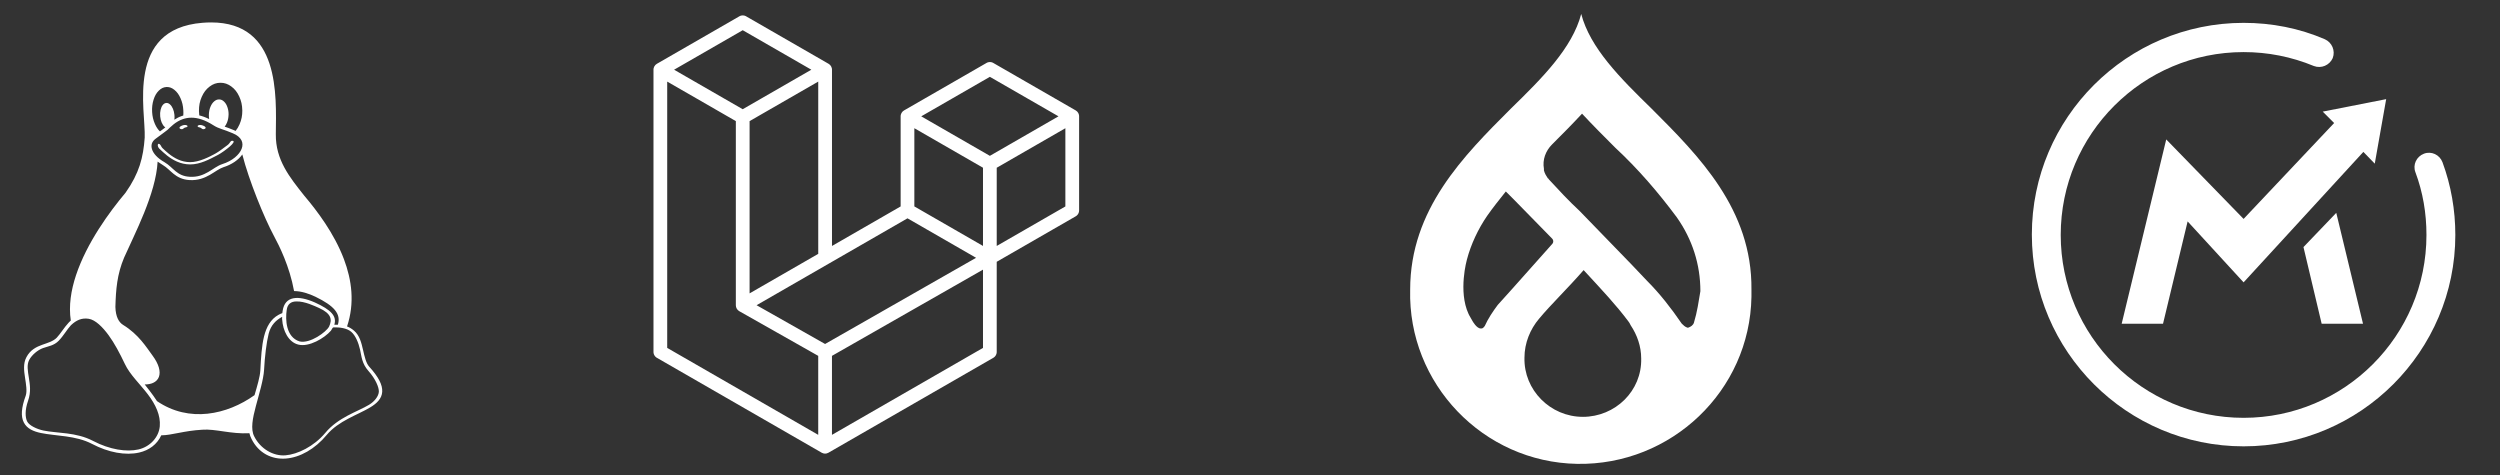 <?xml version="1.0" encoding="UTF-8" standalone="no"?>
<svg
   fill="none"
   height="100"
   viewBox="0 0 526 100"
   width="526"
   version="1.1"
   id="svg1062"
   sodipodi:docname="brand.svg"
   xml:space="preserve"
   inkscape:version="1.2.2 (b0a8486541, 2022-12-01)"
   xmlns:inkscape="http://www.inkscape.org/namespaces/inkscape"
   xmlns:sodipodi="http://sodipodi.sourceforge.net/DTD/sodipodi-0.dtd"
   xmlns="http://www.w3.org/2000/svg"
   xmlns:svg="http://www.w3.org/2000/svg"><rect x="0" y="0" width="526" height="100" fill="#333333" stroke="none"/><defs
     id="defs1066"><inkscape:path-effect
       effect="spiro"
       id="path-effect29672-0"
       is_visible="true" /><inkscape:path-effect
       effect="spiro"
       id="path-effect29678-1"
       is_visible="true" /><inkscape:path-effect
       effect="spiro"
       id="path-effect29678-4-6"
       is_visible="true" /><inkscape:path-effect
       effect="spiro"
       id="path-effect28714-5"
       is_visible="true" /><inkscape:path-effect
       effect="spiro"
       id="path-effect29721-2"
       is_visible="true" /><inkscape:path-effect
       effect="spiro"
       id="path-effect28463-8-0"
       is_visible="true" /><inkscape:path-effect
       effect="spiro"
       id="path-effect28463-0-7"
       is_visible="true" /><linearGradient
       id="linearGradient28799-5-5"><stop
         style="stop-color:#fefefc;stop-opacity:1;"
         offset="0"
         id="stop28801-1-9" /><stop
         id="stop28807-2-6"
         offset="0.757"
         style="stop-color:#fefefc;stop-opacity:1" /><stop
         style="stop-color:#d4d4d4;stop-opacity:1"
         offset="1"
         id="stop28803-6-3" /></linearGradient><inkscape:path-effect
       effect="spiro"
       id="path-effect28797-8-1"
       is_visible="true" /><inkscape:path-effect
       effect="spiro"
       id="path-effect28797-81"
       is_visible="true" /><inkscape:path-effect
       effect="spiro"
       id="path-effect28273-4-2"
       is_visible="true" /><linearGradient
       id="linearGradient28853-5"><stop
         style="stop-color:#020204;stop-opacity:1"
         offset="0"
         id="stop28855-3" /><stop
         id="stop28865-0"
         offset="0.734"
         style="stop-color:#020204;stop-opacity:1" /><stop
         style="stop-color:#5c5c5c;stop-opacity:1;"
         offset="1"
         id="stop28857-9" /></linearGradient><inkscape:path-effect
       effect="spiro"
       id="path-effect28851-0"
       is_visible="true" /><inkscape:path-effect
       effect="spiro"
       id="path-effect28881-6"
       is_visible="true" /><linearGradient
       id="linearGradient28935-8"><stop
         style="stop-color:#949494;stop-opacity:0.392;"
         offset="0"
         id="stop28937-7" /><stop
         id="stop28943-3"
         offset="0.5"
         style="stop-color:#949494;stop-opacity:1;" /><stop
         style="stop-color:#949494;stop-opacity:0.392;"
         offset="1"
         id="stop28939-8" /></linearGradient><linearGradient
       id="linearGradient28976-3"><stop
         style="stop-color:#747474;stop-opacity:1"
         offset="0"
         id="stop28978-7" /><stop
         id="stop29259-5"
         offset="0.125"
         style="stop-color:#8c8c8c;stop-opacity:1;" /><stop
         id="stop29257-0"
         offset="0.25"
         style="stop-color:#a4a4a4;stop-opacity:1;" /><stop
         id="stop28984-4"
         offset="0.5"
         style="stop-color:#d4d4d4;stop-opacity:1" /><stop
         style="stop-color:#d4d4d4;stop-opacity:1"
         offset="0.619"
         id="stop28986-0" /><stop
         style="stop-color:#7c7c7c;stop-opacity:1"
         offset="1"
         id="stop28980-2" /></linearGradient><inkscape:path-effect
       effect="spiro"
       id="path-effect28974-8"
       is_visible="true" /><clipPath
       clipPathUnits="userSpaceOnUse"
       id="clipPath29028-5"><path
         style="fill:url(#radialGradient29032);fill-opacity:1;stroke:none"
         d="m 85.75,122.362 c -2.78,1.91 -5.111,4.575 -6.25,7.75 -1.436,4.002 -0.886,8.481 0.5,12.5 1.419,4.117 3.794,8.041 7.379,10.512 1.793,1.236 3.868,2.083 6.03,2.339 2.162,0.256 4.409,-0.095 6.34,-1.101 2.353,-1.226 4.148,-3.373 5.262,-5.781 1.114,-2.408 1.589,-5.07 1.738,-7.719 0.19,-3.375 -0.14,-6.806 -1.25,-10 -1.205,-3.469 -3.39,-6.671 -6.473,-8.667 -1.541,-0.998 -3.292,-1.684 -5.111,-1.935 -1.819,-0.252 -3.705,-0.063 -5.416,0.602 -0.975,0.379 -1.887,0.907 -2.75,1.5"
         id="path29030-7"
         inkscape:original-d="m 85.75,122.36218 c -2.54738,2.12715 -5.20812,4.59907 -6.25,7.75 -1.30914,3.95917 -1.63336,8.91703 0.5,12.5 3.91901,6.58194 12.38353,13.85135 19.75,11.75 4.87452,-1.3905 6.10748,-8.51023 7,-13.5 0.59149,-3.30679 0.59578,-7.19325 -1.25,-10 -3.61233,-5.49303 -10.4265,-9.89357 -17,-10 -1.04403,-0.0169 -1.94852,0.83074 -2.75,1.5 z"
         inkscape:connector-curvature="0"
         sodipodi:nodetypes="aaaaaaaa" /></clipPath><linearGradient
       id="linearGradient29336-6"><stop
         style="stop-color:#646464;stop-opacity:0"
         offset="0"
         id="stop29338-1" /><stop
         id="stop29344-7"
         offset="0.306"
         style="stop-color:#646464;stop-opacity:0.583" /><stop
         style="stop-color:#646464;stop-opacity:1"
         offset="0.47"
         id="stop29354-5" /><stop
         id="stop29356-3"
         offset="0.728"
         style="stop-color:#646464;stop-opacity:0.257" /><stop
         style="stop-color:#646464;stop-opacity:0;"
         offset="1"
         id="stop29340-6" /></linearGradient><inkscape:path-effect
       effect="spiro"
       id="path-effect29455-3"
       is_visible="true" /><linearGradient
       id="linearGradient29477-3"><stop
         style="stop-color:#757574;stop-opacity:0"
         offset="0"
         id="stop29479-5" /><stop
         id="stop29487-5"
         offset="0.263"
         style="stop-color:#757574;stop-opacity:1;" /><stop
         id="stop29485-0"
         offset="0.5"
         style="stop-color:#757574;stop-opacity:1;" /><stop
         style="stop-color:#757574;stop-opacity:0"
         offset="1"
         id="stop29481-3" /></linearGradient><linearGradient
       id="linearGradient28469-0"><stop
         id="stop28479-4"
         offset="0"
         style="stop-color:#d2940a;stop-opacity:1" /><stop
         id="stop28477-2"
         offset="0.751"
         style="stop-color:#d89c08;stop-opacity:1" /><stop
         style="stop-color:#b67e07;stop-opacity:1;"
         offset="0.866"
         id="stop28485-7" /><stop
         style="stop-color:#946106;stop-opacity:1"
         offset="1"
         id="stop28473-1" /></linearGradient><inkscape:path-effect
       effect="spiro"
       id="path-effect28463-4"
       is_visible="true" /><inkscape:path-effect
       effect="spiro"
       id="path-effect28489-4"
       is_visible="true" /><inkscape:path-effect
       effect="spiro"
       id="path-effect28273-54-7"
       is_visible="true" /><linearGradient
       id="linearGradient28275-8"><stop
         style="stop-color:#ad780a;stop-opacity:1"
         offset="0"
         id="stop28277-1" /><stop
         id="stop28291-9"
         offset="0.12"
         style="stop-color:#d89e08;stop-opacity:1" /><stop
         id="stop28289-6"
         offset="0.255"
         style="stop-color:#edb80b;stop-opacity:1" /><stop
         id="stop28287-6"
         offset="0.392"
         style="stop-color:#ebc80d;stop-opacity:1" /><stop
         id="stop28285-7"
         offset="0.527"
         style="stop-color:#f5d838;stop-opacity:1" /><stop
         id="stop28283-7"
         offset="0.769"
         style="stop-color:#f6d811;stop-opacity:1" /><stop
         style="stop-color:#f5cd31;stop-opacity:1"
         offset="1"
         id="stop28279-5" /></linearGradient><inkscape:path-effect
       effect="spiro"
       id="path-effect28273-44"
       is_visible="true" /><inkscape:path-effect
       effect="spiro"
       id="path-effect28384-7"
       is_visible="true" /><linearGradient
       id="linearGradient29529-6"><stop
         style="stop-color:#3a2903;stop-opacity:1;"
         offset="0"
         id="stop29531-0" /><stop
         id="stop29539-7"
         offset="0.555"
         style="stop-color:#735208;stop-opacity:1" /><stop
         style="stop-color:#ac8c04;stop-opacity:1"
         offset="1"
         id="stop29533-8" /></linearGradient><inkscape:path-effect
       effect="spiro"
       id="path-effect29553-7"
       is_visible="true" /><clipPath
       clipPathUnits="userSpaceOnUse"
       id="clipPath29644-8"><path
         style="fill:url(#radialGradient29648);fill-opacity:1;stroke:none"
         d="m 54.232,122.362 c -1.781,0.097 -3.485,0.919 -4.788,2.137 -1.303,1.218 -2.221,2.812 -2.786,4.504 -1.13,3.384 -0.875,7.052 -0.619,10.61 0.233,3.222 0.47,6.505 1.677,9.502 0.603,1.498 1.45,2.91 2.58,4.064 1.13,1.154 2.552,2.042 4.118,2.434 1.469,0.368 3.038,0.292 4.483,-0.162 1.445,-0.454 2.764,-1.279 3.846,-2.338 1.579,-1.545 2.643,-3.566 3.253,-5.689 0.61,-2.123 0.784,-4.352 0.752,-6.561 -0.04,-2.764 -0.401,-5.539 -1.266,-8.164 -0.865,-2.626 -2.246,-5.103 -4.173,-7.086 -0.933,-0.96 -1.998,-1.805 -3.199,-2.397 -1.201,-0.592 -2.543,-0.925 -3.88,-0.853"
         id="path29646-8"
         inkscape:original-d="m 54.232441,122.36218 c -3.79199,4.78949 -8.5176,11.69104 -8.19273,17.25 0.32487,5.55896 3.86025,13.93486 8.37542,16 4.51517,2.06514 5.75436,0.0125 8.32902,-2.5 2.57466,-2.51247 3.85871,-7.34762 4.00585,-12.25 0.14713,-4.90238 -3.03534,-11.91949 -5.43855,-15.25 -2.40321,-3.33051 -3.28702,-8.03949 -7.07901,-3.25 z"
         inkscape:connector-curvature="0"
         sodipodi:nodetypes="zzzzzzz" /></clipPath><inkscape:path-effect
       effect="spiro"
       id="path-effect29707-7-6"
       is_visible="true" /><clipPath
       id="clipPath14656-7"
       clipPathUnits="userSpaceOnUse"><path
         style="fill:none;stroke:#c17d11;stroke-width:1px;stroke-linecap:butt;stroke-linejoin:miter;stroke-opacity:1"
         inkscape:original-d="m 304.84727,225.44951 c 5.05628,5.63479 9.72833,12.47181 10.94319,20.00305 1.91724,11.88535 -4.97006,23.58228 -6.44591,35.53273 -0.57645,4.66766 -2.84839,9.7988 -0.93525,14.08107 1.10334,2.46967 3.76154,4.35176 6.36677,4.92292 5.08221,1.1142 11.95719,2.41291 15.20182,-3.54776 6.07775,-11.16533 10.5961,-26.78641 9.45943,-38.64224 -0.906,-9.44981 -3.86858,-18.61978 -7.74003,-27.40773 -2.817,-6.39442 -6.14704,-12.5833 -9.61753,-18.52016 -3.44146,-5.88721 -8.20051,-10.94245 -13.10336,-15.63502 -6.34842,-6.07614 -12.40311,-17.98386 -20.89399,-15.99204 -5.48499,1.28669 -7.45029,9.57719 -7.69578,15.30218 -0.17245,4.02188 2.46425,7.71677 4.46569,11.18873 2.26238,3.92465 5.10447,7.56255 8.38442,10.65407 3.43735,3.23988 8.4511,4.53927 11.61053,8.0602 z"
         id="path14658-9"
         d="m 304.847,225.45 c 6.016,4.923 9.777,12.317 10.943,20.003 1.825,12.031 -2.346,24.075 -6.446,35.533 -0.817,2.285 -1.64,4.59 -1.965,6.995 -0.325,2.405 -0.119,4.948 1.029,7.086 1.303,2.425 3.732,4.125 6.367,4.923 2.589,0.784 5.394,0.761 8.015,0.092 2.621,-0.669 5.061,-1.968 7.187,-3.64 5.48,-4.31 8.758,-10.986 10.01,-17.844 1.252,-6.858 0.639,-13.929 -0.551,-20.798 -1.623,-9.369 -4.309,-18.54 -7.74,-27.408 -2.518,-6.507 -5.468,-12.911 -9.618,-18.52 -4.046,-5.469 -9.162,-10.09 -13.103,-15.635 -2.732,-3.844 -4.9,-8.131 -8.192,-11.508 -1.646,-1.689 -3.577,-3.135 -5.77,-4.001 -2.193,-0.866 -4.664,-1.124 -6.933,-0.482 -1.505,0.426 -2.892,1.237 -4.038,2.301 -1.146,1.064 -2.053,2.376 -2.693,3.803 -1.28,2.853 -1.477,6.112 -0.965,9.198 0.661,3.983 2.444,7.693 4.466,11.189 2.274,3.932 4.918,7.719 8.384,10.654 3.599,3.047 7.962,5.074 11.611,8.06"
         inkscape:connector-curvature="0"
         sodipodi:nodetypes="aaaaassssaaaaaa" /></clipPath><inkscape:path-effect
       effect="spiro"
       id="path-effect4500-7"
       is_visible="true" /><inkscape:path-effect
       effect="spiro"
       id="path-effect4582-3"
       is_visible="true" /><inkscape:path-effect
       is_visible="true"
       id="path-effect14300-7"
       effect="spiro" /><clipPath
       id="clipPath14489-3"
       clipPathUnits="userSpaceOnUse"><path
         inkscape:original-d="m 516.00562,331.8756 c 0.90859,1.59687 -1.57016,3.38773 -2.81579,4.73826 -2.74207,2.97299 -6.45099,4.90178 -9.89648,7.01985 -5.91373,3.63539 -12.61918,5.90302 -18.41964,9.71654 -3.88318,2.553 -7.32809,5.72221 -10.86016,8.74238 -3.0221,2.58411 -5.48201,5.87643 -8.83247,8.01771 -3.3519,2.1422 -7.0437,4.15414 -10.99061,4.6502 -4.78298,0.60114 -9.87221,-0.25577 -14.29898,-2.16416 -3.0947,-1.33413 -6.16113,-3.38144 -7.96301,-6.22931 -1.81288,-2.86525 -2.06093,-6.5375 -2.23266,-9.92375 -0.30734,-6.06031 1.36252,-12.0605 2.17848,-18.07349 0.67882,-5.00236 1.85312,-9.94325 2.26013,-14.97502 0.73946,-9.14185 -0.7797,-18.40771 0.3199,-27.51327 0.35468,-2.93704 -0.181,-6.65876 2.01238,-8.64398 2.0384,-1.84494 5.43058,-1.1212 8.17929,-1.06253 3.34492,0.0714 6.63224,0.95108 9.88917,1.71656 2.05612,0.48325 3.99816,1.41138 6.0722,1.81081 3.44031,0.66255 6.96573,1.06623 10.46739,0.95192 3.78516,-0.12356 7.43659,-1.79636 11.22363,-1.76474 1.55185,0.013 3.12359,0.28186 4.58649,0.79985 1.48266,0.52499 2.98786,1.20618 4.12281,2.29512 0.86547,0.83038 1.42933,1.95676 1.87872,3.06879 0.67163,1.66196 0.8942,3.4778 1.16703,5.24945 0.24238,1.57389 -0.1531,3.27141 0.41433,4.75933 1.83023,4.79924 5.57666,8.72712 9.22489,12.34277 1.74278,1.93455 4.03041,3.53404 6.16708,4.82839 2.26886,1.37444 4.3675,2.44991 5.46279,4.81597 0.65901,1.48517 -0.54371,3.76097 0.68307,4.82635 z"
         sodipodi:nodetypes="aaaaaaaaaaaaaaaaaaaaaaaacscaa"
         inkscape:connector-curvature="0"
         id="path14491-6"
         d="m 516.006,331.876 c -0.671,1.719 -1.627,3.327 -2.816,4.738 -2.624,3.115 -6.268,5.17 -9.896,7.02 -6.189,3.154 -12.602,5.922 -18.42,9.717 -3.898,2.542 -7.496,5.527 -10.86,8.742 -2.877,2.75 -5.606,5.687 -8.832,8.018 -3.256,2.351 -7.019,4.054 -10.991,4.65 -4.83,0.725 -9.821,-0.213 -14.299,-2.164 -3.138,-1.367 -6.156,-3.323 -7.963,-6.229 -1.814,-2.918 -2.228,-6.488 -2.233,-9.924 -0.008,-6.077 1.118,-12.09 2.178,-18.073 0.881,-4.972 1.719,-9.955 2.26,-14.975 0.983,-9.131 0.976,-18.353 0.32,-27.513 -0.11,-1.534 -0.238,-3.083 -0.008,-4.604 0.229,-1.521 0.855,-3.037 2.021,-4.04 1.077,-0.927 2.521,-1.336 3.939,-1.415 1.419,-0.079 2.834,0.147 4.24,0.352 3.313,0.484 6.652,0.865 9.889,1.717 2.043,0.537 4.033,1.259 6.072,1.811 3.403,0.92 6.966,1.361 10.467,0.952 3.769,-0.441 7.43,-1.857 11.224,-1.765 1.557,0.038 3.102,0.332 4.586,0.8 1.515,0.478 3.009,1.162 4.123,2.295 0.846,0.861 1.436,1.945 1.879,3.069 0.66,1.674 1.015,3.457 1.167,5.249 0.135,1.588 0.113,3.194 0.414,4.759 0.495,2.575 1.847,4.923 3.528,6.935 1.681,2.012 3.69,3.72 5.696,5.408 1.999,1.681 4.011,3.355 6.167,4.828 1.012,0.692 2.056,1.339 3.017,2.101 0.961,0.761 1.845,1.647 2.445,2.715 0.815,1.449 1.064,3.208 0.683,4.826 l 2e-5,0"
         style="fill:url(#linearGradient14493);fill-opacity:1;stroke:none" /></clipPath><inkscape:path-effect
       is_visible="true"
       id="path-effect14300-2-7"
       effect="spiro" /><clipPath
       id="clipPath14481-1"
       clipPathUnits="userSpaceOnUse"><path
         inkscape:original-d="m 516.00562,331.8756 c 0.90859,1.59687 -1.57016,3.38773 -2.81579,4.73826 -2.74207,2.97299 -6.45099,4.90178 -9.89648,7.01985 -5.91373,3.63539 -12.61918,5.90302 -18.41964,9.71654 -3.88318,2.553 -7.32809,5.72221 -10.86016,8.74238 -3.0221,2.58411 -5.48201,5.87643 -8.83247,8.01771 -3.3519,2.1422 -7.0437,4.15414 -10.99061,4.6502 -4.78298,0.60114 -9.87221,-0.25577 -14.29898,-2.16416 -3.0947,-1.33413 -6.16113,-3.38144 -7.96301,-6.22931 -1.81288,-2.86525 -2.06093,-6.5375 -2.23266,-9.92375 -0.30734,-6.06031 1.36252,-12.0605 2.17848,-18.07349 0.67882,-5.00236 1.85312,-9.94325 2.26013,-14.97502 0.73946,-9.14185 -0.7797,-18.40771 0.3199,-27.51327 0.35468,-2.93704 -0.181,-6.65876 2.01238,-8.64398 2.0384,-1.84494 5.43058,-1.1212 8.17929,-1.06253 3.34492,0.0714 6.63224,0.95108 9.88917,1.71656 2.05612,0.48325 3.99816,1.41138 6.0722,1.81081 3.44031,0.66255 6.96573,1.06623 10.46739,0.95192 3.78516,-0.12356 7.43659,-1.79636 11.22363,-1.76474 1.55185,0.013 3.12359,0.28186 4.58649,0.79985 1.48266,0.52499 2.98786,1.20618 4.12281,2.29512 0.86547,0.83038 1.42933,1.95676 1.87872,3.06879 0.67163,1.66196 0.8942,3.4778 1.16703,5.24945 0.24238,1.57389 -0.1531,3.27141 0.41433,4.75933 1.83023,4.79924 5.57666,8.72712 9.22489,12.34277 1.74278,1.93455 4.03041,3.53404 6.16708,4.82839 2.26886,1.37444 4.3675,2.44991 5.46279,4.81597 0.65901,1.48517 -0.54371,3.76097 0.68307,4.82635 z"
         sodipodi:nodetypes="aaaaaaaaaaaaaaaaaaaaaaaacscaa"
         inkscape:connector-curvature="0"
         id="path14483-3"
         d="m 516.006,331.876 c -0.671,1.719 -1.627,3.327 -2.816,4.738 -2.624,3.115 -6.268,5.17 -9.896,7.02 -6.189,3.154 -12.602,5.922 -18.42,9.717 -3.898,2.542 -7.496,5.527 -10.86,8.742 -2.877,2.75 -5.606,5.687 -8.832,8.018 -3.256,2.351 -7.019,4.054 -10.991,4.65 -4.83,0.725 -9.821,-0.213 -14.299,-2.164 -3.138,-1.367 -6.156,-3.323 -7.963,-6.229 -1.814,-2.918 -2.228,-6.488 -2.233,-9.924 -0.008,-6.077 1.118,-12.09 2.178,-18.073 0.881,-4.972 1.719,-9.955 2.26,-14.975 0.983,-9.131 0.976,-18.353 0.32,-27.513 -0.11,-1.534 -0.238,-3.083 -0.008,-4.604 0.229,-1.521 0.855,-3.037 2.021,-4.04 1.077,-0.927 2.521,-1.336 3.939,-1.415 1.419,-0.079 2.834,0.147 4.24,0.352 3.313,0.484 6.652,0.865 9.889,1.717 2.043,0.537 4.033,1.259 6.072,1.811 3.403,0.92 6.966,1.361 10.467,0.952 3.769,-0.441 7.43,-1.857 11.224,-1.765 1.557,0.038 3.102,0.332 4.586,0.8 1.515,0.478 3.009,1.162 4.123,2.295 0.846,0.861 1.436,1.945 1.879,3.069 0.66,1.674 1.015,3.457 1.167,5.249 0.135,1.588 0.113,3.194 0.414,4.759 0.495,2.575 1.847,4.923 3.528,6.935 1.681,2.012 3.69,3.72 5.696,5.408 1.999,1.681 4.011,3.355 6.167,4.828 1.012,0.692 2.056,1.339 3.017,2.101 0.961,0.761 1.845,1.647 2.445,2.715 0.815,1.449 1.064,3.208 0.683,4.826 l 2e-5,0"
         style="fill:url(#linearGradient14485);fill-opacity:1;stroke:none" /></clipPath><inkscape:path-effect
       is_visible="true"
       id="path-effect14300-2-2-0"
       effect="spiro" /><clipPath
       id="clipPath14473-5"
       clipPathUnits="userSpaceOnUse"><path
         inkscape:original-d="m 511.82669,331.89986 c 0.79493,1.29584 -1.37375,2.7491 -2.46357,3.84504 -2.39907,2.41255 -5.64405,3.97773 -8.65855,5.69652 -5.17399,2.95008 -11.04067,4.79023 -16.11556,7.88485 -3.39744,2.07173 -6.41144,4.64351 -9.50169,7.09434 -2.64407,2.09697 -4.79627,4.76865 -7.72763,6.50627 -2.93262,1.73837 -6.16262,3.37103 -9.61582,3.77358 -4.18468,0.48781 -8.63731,-0.20756 -12.51035,-1.75619 -2.70759,-1.08263 -5.39044,-2.744 -6.96693,-5.05501 -1.58611,-2.32511 -1.80313,-5.3051 -1.95338,-8.053 -0.2689,-4.91787 1.19208,-9.78694 1.90598,-14.66641 0.59391,-4.05935 1.62131,-8.06882 1.97741,-12.15204 0.64696,-7.4185 -0.68217,-14.93763 0.27989,-22.32668 0.31031,-2.38337 -0.15836,-5.4035 1.76065,-7.01448 1.78342,-1.49715 4.75128,-0.90984 7.15616,-0.86223 2.92651,0.0579 5.80263,0.77179 8.65215,1.39297 1.79893,0.39215 3.49804,1.14531 5.31265,1.46945 3.00996,0.53765 6.0944,0.86523 9.15804,0.77247 3.31168,-0.10027 6.50636,-1.45773 9.81969,-1.43207 1.35773,0.0105 2.73287,0.22873 4.01277,0.64907 1.2972,0.42602 2.61412,0.9788 3.6071,1.86246 0.75721,0.67384 1.25054,1.58789 1.64371,2.49029 0.58762,1.34866 0.78235,2.82219 1.02105,4.25986 0.21206,1.27719 -0.13395,2.65471 0.36251,3.86214 1.60129,3.89452 4.87908,7.08195 8.07096,10.016 1.52478,1.56986 3.52626,2.86783 5.39565,3.91818 1.98506,1.11534 3.82118,1.98807 4.77946,3.9081 0.57658,1.2052 -0.47569,3.05198 0.59763,3.91652 z"
         sodipodi:nodetypes="aaaaaaaaaaaaaaaaaaaaaaaacscaa"
         inkscape:connector-curvature="0"
         id="path14475-9"
         d="m 511.827,331.9 c -0.606,1.404 -1.442,2.708 -2.464,3.845 -2.325,2.588 -5.507,4.222 -8.659,5.697 -5.42,2.535 -11.001,4.779 -16.116,7.885 -3.383,2.054 -6.537,4.472 -9.502,7.094 -2.525,2.233 -4.93,4.627 -7.728,6.506 -2.883,1.936 -6.175,3.299 -9.616,3.774 -4.218,0.582 -8.553,-0.183 -12.51,-1.756 -2.709,-1.077 -5.366,-2.619 -6.967,-5.055 -1.538,-2.341 -1.933,-5.252 -1.953,-8.053 -0.035,-4.939 0.965,-9.818 1.906,-14.666 0.782,-4.03 1.527,-8.072 1.977,-12.152 0.818,-7.406 0.661,-14.885 0.28,-22.327 -0.064,-1.249 -0.134,-2.51 0.079,-3.743 0.213,-1.233 0.736,-2.452 1.682,-3.271 0.939,-0.814 2.21,-1.159 3.451,-1.212 1.242,-0.052 2.476,0.164 3.705,0.349 2.89,0.436 5.811,0.709 8.652,1.393 1.787,0.43 3.531,1.02 5.313,1.469 2.986,0.753 6.096,1.107 9.158,0.772 3.294,-0.36 6.507,-1.51 9.82,-1.432 1.358,0.032 2.708,0.271 4.013,0.649 1.313,0.38 2.617,0.92 3.607,1.862 0.725,0.691 1.25,1.569 1.644,2.49 0.576,1.348 0.886,2.8 1.021,4.26 0.119,1.289 0.105,2.594 0.363,3.862 0.437,2.149 1.64,4.081 3.115,5.704 1.475,1.622 3.224,2.968 4.956,4.312 1.756,1.364 3.51,2.74 5.396,3.918 0.882,0.551 1.793,1.059 2.635,1.671 0.841,0.612 1.619,1.339 2.145,2.237 0.684,1.167 0.902,2.599 0.598,3.917 l 2e-5,0"
         style="fill:url(#linearGradient14477);fill-opacity:1;stroke:none" /></clipPath><linearGradient
       id="linearGradient14518-6"><stop
         style="stop-color:#110800;stop-opacity:1;"
         offset="0"
         id="stop14540-0" /><stop
         id="stop14542-5"
         offset="0.591"
         style="stop-color:#a65a00;stop-opacity:0.8;" /><stop
         id="stop14522-4"
         offset="1"
         style="stop-color:#ff921e;stop-opacity:0;" /></linearGradient><inkscape:path-effect
       effect="spiro"
       id="path-effect29716-0-0"
       is_visible="true" /><inkscape:path-effect
       effect="spiro"
       id="path-effect29716-0-8-3"
       is_visible="true" /><inkscape:path-effect
       effect="spiro"
       id="path-effect29716-6-1"
       is_visible="true" /><clipPath
       id="clipPath14822-9"
       clipPathUnits="userSpaceOnUse"><path
         style="fill:none;stroke:#ce5c00;stroke-width:1px;stroke-linecap:butt;stroke-linejoin:miter;stroke-opacity:1"
         inkscape:original-d="m 386.1875,285.32775 c -2.36571,-3.81321 -7.59294,-4.9003 -11.805,-6.41698 -2.08672,-0.75138 -4.32322,-1.04333 -6.52782,-1.27734 -2.27612,-0.2416 -4.71593,-0.91505 -6.8653,-0.1253 -3.64566,1.33955 -7.24986,3.80684 -8.75671,7.70871 -1.13743,2.94527 -1.80122,7.05909 -1.65394,10.40316 0.13075,2.96891 0.9633,5.07273 2.60877,7.33912 1.08803,1.49859 3.40096,2.67896 5.43398,3.22092 3.49923,0.93284 7.37483,0.82779 10.86038,-0.1553 5.98587,-2.2615 11.09272,-5.76885 14.33034,-10.77903 1.07459,-1.67639 2.15539,-3.45031 2.5532,-5.4034 0.30053,-1.4755 0.61519,-3.23621 -0.1779,-4.51456 z"
         id="path14824-1"
         d="m 386.188,285.328 c -0.405,-1.104 -1.118,-2.082 -1.991,-2.87 -0.872,-0.788 -1.9,-1.392 -2.983,-1.852 -2.165,-0.919 -4.521,-1.261 -6.832,-1.696 -2.179,-0.409 -4.342,-0.906 -6.528,-1.277 -2.271,-0.386 -4.618,-0.632 -6.865,-0.125 -1.966,0.443 -3.784,1.459 -5.272,2.819 -1.487,1.36 -2.649,3.056 -3.485,4.89 -1.472,3.23 -1.935,6.865 -1.654,10.403 0.209,2.633 0.875,5.346 2.609,7.339 1.401,1.611 3.387,2.615 5.434,3.221 3.525,1.043 7.367,0.988 10.86,-0.155 5.767,-1.931 10.876,-5.774 14.33,-10.779 1.139,-1.65 2.112,-3.448 2.553,-5.403 0.336,-1.49 0.348,-3.081 -0.178,-4.515"
         inkscape:connector-curvature="0"
         sodipodi:nodetypes="aaaasssaccaa" /></clipPath><clipPath
       id="clipPath14822-2-4"
       clipPathUnits="userSpaceOnUse"><path
         style="fill:none;stroke:#ce5c00;stroke-width:1px;stroke-linecap:butt;stroke-linejoin:miter;stroke-opacity:1"
         inkscape:original-d="m 386.1875,285.32775 c -2.36571,-3.81321 -7.59294,-4.9003 -11.805,-6.41698 -2.08672,-0.75138 -4.32322,-1.04333 -6.52782,-1.27734 -2.27612,-0.2416 -4.71593,-0.91505 -6.8653,-0.1253 -3.64566,1.33955 -7.24986,3.80684 -8.75671,7.70871 -1.13743,2.94527 -1.80122,7.05909 -1.65394,10.40316 0.13075,2.96891 0.9633,5.07273 2.60877,7.33912 1.08803,1.49859 3.40096,2.67896 5.43398,3.22092 3.49923,0.93284 7.37483,0.82779 10.86038,-0.1553 5.98587,-2.2615 11.09272,-5.76885 14.33034,-10.77903 1.07459,-1.67639 2.15539,-3.45031 2.5532,-5.4034 0.30053,-1.4755 0.61519,-3.23621 -0.1779,-4.51456 z"
         id="path14824-6-5"
         d="m 386.188,285.328 c -0.405,-1.104 -1.118,-2.082 -1.991,-2.87 -0.872,-0.788 -1.9,-1.392 -2.983,-1.852 -2.165,-0.919 -4.521,-1.261 -6.832,-1.696 -2.179,-0.409 -4.342,-0.906 -6.528,-1.277 -2.271,-0.386 -4.618,-0.632 -6.865,-0.125 -1.966,0.443 -3.784,1.459 -5.272,2.819 -1.487,1.36 -2.649,3.056 -3.485,4.89 -1.472,3.23 -1.935,6.865 -1.654,10.403 0.209,2.633 0.875,5.346 2.609,7.339 1.401,1.611 3.387,2.615 5.434,3.221 3.525,1.043 7.367,0.988 10.86,-0.155 5.767,-1.931 10.876,-5.774 14.33,-10.779 1.139,-1.65 2.112,-3.448 2.553,-5.403 0.336,-1.49 0.348,-3.081 -0.178,-4.515"
         inkscape:connector-curvature="0"
         sodipodi:nodetypes="aaaasssaccaa" /></clipPath><inkscape:path-effect
       is_visible="true"
       id="path-effect14972-2-2"
       effect="spiro" /><inkscape:path-effect
       is_visible="true"
       id="path-effect15017-9"
       effect="spiro" /><clipPath
       id="clipPath15031-3"
       clipPathUnits="userSpaceOnUse"><path
         sodipodi:nodetypes="czzzzzzzzzzzzzzzszzzzzc"
         inkscape:original-d="m 248.06066,184.61218 c 0,0 -5.10626,6.34527 -7.89695,10.24696 -2.7907,3.9017 -5.73652,6.64881 -8.58729,10.75139 -2.85076,4.10259 -7.36482,9.43164 -9.44912,13.93045 -2.08429,4.49881 -2.32047,9.0356 -4.26498,13.84932 -1.94451,4.81371 -3.70129,10.64183 -5.97071,15.33612 -2.26943,4.69429 -5.37093,9.68473 -6.93891,13.53553 -1.56799,3.8508 -3.81119,5.72384 -4.10782,10.22071 -0.29663,4.49686 -0.57747,8.31749 3.77151,16.77227 4.34898,8.45478 17.23626,22.00721 24.24176,27.92472 7.00549,5.9175 9.39133,7.22492 14.60245,8.52595 5.21112,1.30104 13.85627,2.9981 16.72874,-1.2702 2.87246,-4.26829 2.27191,-5.96483 -0.74863,-10.66616 -3.02055,-4.70132 -4.82469,-5.30209 -9.79642,-9.57343 -4.97172,-4.27133 -18.63696,-14.87266 -22.68212,-19.23996 -4.04516,-4.36729 -7.10731,-3.41164 -5.53019,-6.28412 1.57712,-2.87249 -2.20738,-4.00856 -2.65783,-7.69253 -0.76361,-6.24511 0.9436,-18.71046 1.45958,-22.13343 0.51598,-3.42296 1.22371,-2.92446 3.51815,-8.03965 2.29444,-5.11519 4.12424,-8.62435 7.04933,-13.46723 2.92509,-4.84289 8.62493,-10.12787 11.15147,-15.27803 2.52654,-5.15017 3.50393,-10.72068 4.36185,-15.31831 0.85792,-4.59763 1.74613,-12.13037 1.74613,-12.13037 z"
         inkscape:connector-curvature="0"
         id="path15033-2"
         d="m 248.061,184.612 c -2.601,3.44 -5.233,6.856 -7.897,10.247 -2.833,3.607 -5.701,7.187 -8.587,10.751 -3.541,4.374 -7.152,8.793 -9.449,13.93 -1.974,4.414 -2.91,9.207 -4.265,13.849 -1.539,5.272 -3.626,10.37 -5.971,15.336 -2.165,4.585 -4.55,9.063 -6.939,13.536 -1.738,3.254 -3.505,6.581 -4.108,10.221 -0.476,2.876 -0.198,5.844 0.534,8.666 0.732,2.822 1.91,5.511 3.238,8.106 5.667,11.075 14.17,20.622 24.242,27.925 4.571,3.314 9.467,6.181 14.602,8.526 2.782,1.27 5.714,2.404 8.772,2.457 1.529,0.026 3.074,-0.225 4.474,-0.841 1.4,-0.615 2.651,-1.604 3.483,-2.887 1.023,-1.578 1.37,-3.538 1.165,-5.407 -0.205,-1.869 -0.935,-3.653 -1.913,-5.259 -2.39,-3.923 -6.165,-6.761 -9.796,-9.573 -7.841,-6.074 -15.425,-12.48 -22.682,-19.24 -2.049,-1.909 -4.098,-3.878 -5.53,-6.284 -1.394,-2.344 -2.148,-5.014 -2.658,-7.693 -1.4,-7.349 -1.04,-15.083 1.46,-22.133 0.978,-2.758 2.271,-5.392 3.518,-8.04 2.162,-4.589 4.211,-9.263 7.049,-13.467 3.533,-5.233 8.245,-9.673 11.151,-15.278 2.455,-4.734 3.494,-10.057 4.362,-15.318 0.665,-4.031 1.248,-8.075 1.746,-12.13"
         style="fill:none;stroke:#729fcf;stroke-width:0.125;stroke-linecap:butt;stroke-linejoin:miter;stroke-miterlimit:4;stroke-dasharray:none;stroke-opacity:1" /></clipPath><clipPath
       id="clipPath14186-9"
       clipPathUnits="userSpaceOnUse"><path
         style="fill:#402c07;fill-opacity:1;stroke:none"
         d="m 137.577,281.019 c 1.599,-0.663 3.398,-0.784 5.101,-0.47 1.703,0.314 3.311,1.049 4.743,2.022 2.864,1.946 4.988,4.778 7.023,7.58 4.672,6.434 9.169,13.002 13.245,19.829 3.306,5.538 6.344,11.257 10.164,16.453 2.494,3.392 5.307,6.539 7.813,9.922 2.506,3.383 4.728,7.056 5.839,11.117 1.444,5.277 0.885,11.093 -1.627,15.953 -1.767,3.419 -4.476,6.352 -7.772,8.339 -3.296,1.987 -7.171,3.014 -11.016,2.87 -6.114,-0.229 -11.699,-3.285 -17.384,-5.549 -11.581,-4.612 -24.16,-6.059 -36.097,-9.652 -3.669,-1.104 -7.276,-2.411 -10.97,-3.426 -1.641,-0.451 -3.309,-0.848 -4.859,-1.551 -1.55,-0.703 -3,-1.749 -3.862,-3.217 -0.666,-1.134 -0.948,-2.47 -0.93,-3.786 0.018,-1.316 0.326,-2.615 0.774,-3.852 0.896,-2.474 2.343,-4.714 3.32,-7.157 1.595,-3.989 1.882,-8.388 1.667,-12.679 -0.215,-4.291 -0.911,-8.545 -1.205,-12.831 -0.131,-1.914 -0.181,-3.853 0.185,-5.736 0.365,-1.883 1.176,-3.725 2.558,-5.055 1.274,-1.227 2.965,-1.955 4.696,-2.317 1.732,-0.361 3.515,-0.377 5.284,-0.338 1.768,0.04 3.541,0.134 5.304,-0.011 1.763,-0.145 3.533,-0.541 5.069,-1.418 1.46,-0.834 2.654,-2.075 3.644,-3.434 0.989,-1.36 1.789,-2.846 2.609,-4.314 0.82,-1.468 1.668,-2.932 2.742,-4.226 1.073,-1.295 2.389,-2.423 3.943,-3.067"
         id="path14188-1"
         inkscape:connector-curvature="0"
         sodipodi:nodetypes="ssssssssssssssss"
         inkscape:original-d="m 137.57703,281.0191 c 6.32494,-1.3585 11.99755,4.87308 16.86679,9.13228 6.42572,5.62067 -8.54781,26.01622 13.24488,19.8293 5.86081,-1.66388 6.89528,11.31183 10.16415,16.45304 4.09971,6.44793 11.58575,13.6827 13.65231,21.03883 1.58383,5.63779 1.34339,10.90606 -1.62666,15.95302 -3.57124,6.06857 -11.7907,10.42929 -18.78877,11.20919 -5.73056,0.63864 -11.87822,-3.8351 -17.38362,-5.54906 -12.31617,-3.83432 -23.77946,-5.82074 -36.09666,-9.65174 -2.50091,-0.77785 -8.28361,-2.638 -10.96988,-3.42629 -4.51043,-1.3236 -6.46556,-0.99271 -8.72046,-4.76819 -2.68251,-4.49147 0.68051,-9.72669 3.16379,-14.79408 4.06995,-8.30524 1.91195,-17.82603 0.46203,-25.51057 -0.92235,-4.8884 -0.66071,-7.92707 2.7425,-10.79139 4.99476,-4.20385 14.53027,-1.53186 20.35272,-4.08305 5.82246,-2.55119 6.66365,-13.6939 12.93688,-15.04129 z" /></clipPath><inkscape:path-effect
       effect="spiro"
       id="path-effect4669-1"
       is_visible="true" /><inkscape:path-effect
       effect="spiro"
       id="path-effect4669-4-3"
       is_visible="true" /></defs><sodipodi:namedview
     id="namedview1064"
     pagecolor="#ffffff"
     bordercolor="#000000"
     borderopacity="0.25"
     inkscape:showpageshadow="2"
     inkscape:pageopacity="0.0"
     inkscape:pagecheckerboard="0"
     inkscape:deskcolor="#d1d1d1"
     showgrid="false"
     inkscape:zoom="0.87648978"
     inkscape:cx="-9.127317"
     inkscape:cy="229.32384"
     inkscape:window-width="2560"
     inkscape:window-height="1027"
     inkscape:window-x="0"
     inkscape:window-y="24"
     inkscape:window-maximized="1"
     inkscape:current-layer="svg1062" /><clipPath
     id="a"><path
       d="m142 20h100v60.16h-100z"
       id="path1040" /></clipPath><clipPath
     id="b"><path
       d="m0 10h100v79.68h-100z"
       id="path1043" /></clipPath><g
     fill="#fff"
     id="g1052" /><g
     inkscape:label="Layer 1"
     id="layer1"
     transform="matrix(0.107,0,0,0.107,96.943,26.123)"><path
       inkscape:connector-curvature="0"
       style="color:#000000;font-style:normal;font-variant:normal;font-weight:normal;font-stretch:normal;font-size:medium;line-height:normal;font-family:'Bitstream Vera Sans';-inkscape-font-specification:'Bitstream Vera Sans';text-indent:0;text-align:start;text-decoration:none;text-decoration-line:none;letter-spacing:normal;word-spacing:normal;text-transform:none;writing-mode:lr-tb;direction:ltr;baseline-shift:baseline;text-anchor:start;display:inline;overflow:visible;visibility:visible;fill:#ffffff;fill-opacity:1;stroke:none;stroke-width:309;stroke-opacity:1;marker:none;enable-background:accumulate"
       d="m -490.701,-200.032 c -5.509,-0.01 -11.255,0.221 -17.247,0.699 -151.44,12.196 -111.277,172.185 -113.525,225.76 -2.766,39.179 -10.709,70.055 -37.655,108.357 -31.657,37.646 -76.227,98.577 -97.341,162.004 -9.965,29.935 -14.707,60.446 -10.327,89.324 -1.372,1.228 -2.678,2.516 -3.92,3.841 -9.295,9.923 -16.162,21.946 -23.815,30.041 -7.149,7.132 -17.335,9.844 -28.529,13.86 -11.198,4.018 -23.492,9.941 -30.955,24.261 0,0 0,0.005 -0.005,0.007 -0.012,0.024 -0.025,0.046 -0.038,0.07 v 0 c -6.756,12.618 -4.747,27.149 -2.684,40.611 2.063,13.462 4.152,26.183 1.379,34.814 -8.862,24.223 -9.994,40.978 -3.755,53.132 6.252,12.179 19.107,17.555 33.635,20.589 29.057,6.069 68.409,4.561 100.53,21.466 32.121,16.905 65.781,23.071 92.635,16.937 19.47,-4.447 35.275,-16.04 43.392,-33.879 21.004,-0.103 44.053,-8.999 80.974,-11.032 25.047,-2.018 56.336,8.895 92.325,6.896 0.941,3.905 2.302,7.66 4.166,11.229 0.019,0.037 0.037,0.073 0.057,0.109 13.951,27.898 39.874,40.659 67.5,38.479 27.662,-2.183 57.073,-18.494 80.306,-46.398 23.234,-27.904 60.846,-39.298 85.785,-54.34 12.47,-7.521 22.588,-16.939 23.37,-30.618 0.781,-13.672 -7.245,-28.993 -25.702,-49.481 l -0.005,-0.005 c -0.007,-0.009 -0.014,-0.017 -0.022,-0.025 -6.064,-6.853 -8.957,-19.554 -12.066,-33.08 -3.107,-13.518 -6.575,-28.099 -17.673,-37.549 v 0 c -0.022,-0.02 -0.045,-0.037 -0.067,-0.057 v 0 c -4.417,-3.849 -9.007,-6.461 -13.629,-8.216 15.429,-45.76 9.376,-91.326 -6.199,-132.501 -19.115,-50.534 -52.487,-94.566 -77.974,-124.688 -28.528,-35.984 -56.431,-70.148 -55.882,-120.607 0.85,-77.011 8.471,-219.826 -127.046,-220.011 z m 18.346,118.643 c 7.69,0 14.257,2.254 21.004,7.151 6.854,4.974 11.791,11.201 15.77,19.897 3.906,8.475 5.785,16.765 5.969,26.603 0,0.258 0,0.479 0.074,0.737 0.074,10.096 -1.658,18.681 -5.49,27.451 -2.187,5.004 -4.698,9.204 -7.703,12.84 -1.02,-0.49 -2.08,-0.961 -3.179,-1.413 v 0 c -7.618,-3.263 -13.463,-5.34 -18.334,-7.03 1.766,-2.122 3.236,-4.64 4.529,-7.786 1.953,-4.753 2.911,-9.396 3.095,-14.923 0,-0.221 0.074,-0.405 0.074,-0.663 0.111,-5.306 -0.59,-9.838 -2.137,-14.481 -1.621,-4.864 -3.685,-8.364 -6.669,-11.275 -2.985,-2.911 -5.969,-4.237 -9.543,-4.348 -0.168,-0.01 -0.335,-0.01 -0.5,-0.01 -3.362,0.01 -6.281,1.163 -9.302,3.692 -3.169,2.653 -5.527,6.043 -7.48,10.759 -1.953,4.716 -2.911,9.396 -3.095,14.96 -0.037,0.221 -0.037,0.405 -0.037,0.626 -0.064,3.058 0.131,5.86 0.602,8.581 -6.879,-3.428 -13.362,-5.765 -19.446,-7.213 -0.347,-2.631 -0.547,-5.346 -0.611,-8.185 v -0.774 c -0.111,-10.059 1.548,-18.681 5.417,-27.451 3.869,-8.77 8.659,-15.07 15.402,-20.192 6.743,-5.122 13.375,-7.48 21.224,-7.554 h 0.367 z m -105.251,8.333 c 5.101,0.012 9.666,1.716 14.388,5.487 5.122,4.09 8.991,9.322 12.233,16.692 3.243,7.369 4.974,14.739 5.453,23.435 v 0.073 c 0.232,3.652 0.204,7.09 -0.084,10.419 -1.009,0.287 -1.998,0.597 -2.966,0.93 -5.5,1.893 -10.348,4.474 -14.573,7.263 0.413,-2.918 0.475,-5.879 0.158,-9.181 -0.037,-0.184 -0.037,-0.332 -0.037,-0.516 -0.442,-4.385 -1.363,-8.069 -2.911,-11.791 -1.658,-3.869 -3.5,-6.596 -5.932,-8.696 -2.204,-1.903 -4.286,-2.777 -6.577,-2.76 -0.237,0 -0.477,0.013 -0.718,0.033 -2.579,0.221 -4.716,1.474 -6.743,3.942 -2.027,2.469 -3.353,5.527 -4.311,9.58 -0.958,4.053 -1.216,8.033 -0.811,12.602 0,0.184 0.037,0.332 0.037,0.516 0.442,4.422 1.326,8.106 2.911,11.828 1.621,3.832 3.5,6.559 5.932,8.659 0.407,0.352 0.81,0.668 1.211,0.95 -2.53,1.947 -3.737,2.844 -5.81,4.367 -1.329,0.976 -2.913,2.137 -4.753,3.494 -4.013,-3.76 -7.144,-8.485 -9.882,-14.706 -3.243,-7.369 -4.974,-14.739 -5.49,-23.435 v -0.073 c -0.479,-8.696 0.368,-16.176 2.764,-23.914 2.395,-7.738 5.601,-13.339 10.243,-17.945 4.643,-4.606 9.322,-6.927 14.96,-7.222 0.44,-0.024 0.877,-0.035 1.309,-0.033 z m 47.867,60.329 c 11.857,-0.046 26.124,3.841 43.397,14.947 10.61,6.9 18.866,7.476 37.876,15.618 l 0.023,0.01 0.023,0.009 c 9.147,3.753 14.515,8.645 17.138,13.796 2.623,5.151 2.687,10.737 0.492,16.613 -4.391,11.753 -18.406,24.121 -38.073,30.263 l -0.019,0.008 -0.018,0.008 c -9.59,3.116 -17.952,9.996 -27.81,15.633 -9.858,5.637 -21.013,10.184 -36.181,9.306 0,-8e-5 0,0 0,0 -12.913,-0.753 -20.632,-5.136 -27.611,-10.745 -6.98,-5.609 -13.062,-12.656 -21.968,-17.886 l -0.023,-0.014 -0.023,-0.014 c -14.346,-8.108 -22.177,-17.487 -24.636,-25.617 -2.458,-8.13 -0.151,-15.07 6.966,-20.404 8.002,-5.997 13.561,-10.076 17.264,-12.794 3.678,-2.699 5.209,-3.711 6.38,-4.836 0.006,-0.009 0.012,-0.013 0.018,-0.018 l 0.005,-0.009 c 6.013,-5.691 15.597,-16.06 30.045,-21.034 4.973,-1.712 10.521,-2.816 16.732,-2.841 z m 100.198,72.31 c 12.918,50.921 42.963,124.471 62.273,160.364 10.264,19.043 30.685,59.504 39.508,108.251 14.597,0.106 28.844,4.937 41.96,11.132 37.028,18.031 50.722,33.71 44.138,55.109 -2.169,-0.076 -4.302,-0.068 -6.383,-0.018 -0.194,0.005 -0.387,0.01 -0.58,0.015 5.362,-16.962 -6.517,-29.473 -38.17,-43.795 -32.831,-14.444 -58.992,-13.007 -63.413,16.286 -0.283,1.535 -0.511,3.099 -0.684,4.684 -2.453,0.852 -4.919,1.939 -7.391,3.292 -15.416,8.435 -23.83,23.741 -28.51,42.513 -4.676,18.757 -6.017,41.433 -7.307,66.924 v 0.013 c -0.789,12.818 -6.058,30.154 -11.403,48.516 -53.781,38.363 -128.425,54.984 -191.8,11.733 -4.295,-6.794 -9.222,-13.526 -14.293,-20.165 -3.239,-4.24 -6.565,-8.454 -9.873,-12.609 6.506,0.005 12.036,-1.06 16.505,-3.087 5.558,-2.52 9.463,-6.568 11.395,-11.765 3.864,-10.393 -0.017,-25.055 -12.386,-41.797 -12.369,-16.741 -27.317,-41.636 -58.099,-60.514 0,0 -0.005,0 -0.005,-0.005 -8.205,-5.146 -14.495,-15.753 -15.045,-35.212 0.976,-34.642 3.249,-63.973 17.137,-97.021 20.23,-45.857 62.543,-125.378 65.904,-188.757 1.733,1.258 7.687,5.276 10.34,6.785 0.005,0.008 0.012,0.008 0.017,0.009 7.762,4.571 13.592,11.253 21.143,17.322 7.566,6.08 17.017,11.332 31.297,12.164 v 0 c 16.667,0.964 29.37,-4.198 39.777,-10.149 10.392,-5.942 18.693,-12.518 26.559,-15.085 0.012,-0.008 0.024,-0.008 0.035,-0.011 16.62,-5.197 29.834,-14.396 37.353,-25.125 z m 106.309,289.023 c 16.232,-0.531 35.886,8.963 44.812,12.956 24.024,11.091 26.041,22.597 19.482,36.562 -5.527,10.538 -37.183,33.803 -57.895,29.132 -27.294,-8.524 -28.114,-43.614 -25.424,-61.632 1.441,-12.235 8.861,-16.971 19.025,-17.018 z m -27.931,35.426 c 1.358,22.034 12.259,44.505 31.539,49.369 21.098,5.559 51.516,-12.543 64.359,-27.308 2.623,-3.603 2.94,-6.478 5.371,-6.537 11.266,-0.272 25.965,1.371 34.535,8.764 8.57,7.393 14.222,21.521 17.281,34.828 3.058,13.307 3.436,27.529 16.853,42.49 13.416,14.961 20.652,32.083 20.17,40.525 -0.483,8.442 -7.986,18.858 -19.273,25.665 -22.564,13.61 -60.74,24.564 -86.277,55.497 -22.174,26.388 -54.377,41.989 -78.19,43.868 -23.813,1.879 -49.108,-12.754 -61.22,-37.065 l -0.028,-0.055 -0.029,-0.054 c -7.514,-14.294 -3.134,-35.852 3.196,-59.646 6.33,-23.794 14.925,-51.476 16.142,-71.334 v -0.031 -0.03 c 1.288,-25.443 4.712,-53.663 8.986,-70.807 4.274,-17.144 14.504,-26.755 26.428,-33.28 0.555,-0.304 -0.393,5.41 0.155,5.139 z m -380.556,-1.378 c 13.498,2.045 27.768,16.732 39.108,32.114 11.34,15.382 22.392,36.129 32.188,56.899 9.795,20.77 29.439,39.025 45.027,59.433 15.588,20.408 25.402,41.643 23.594,62.92 -1.808,21.278 -18.892,40.335 -42.048,45.624 -23.149,5.287 -56.281,0.517 -89.307,-16.865 -33.026,-17.382 -70.781,-14.808 -97.244,-20.335 -13.235,-2.764 -28.122,-9.92 -32.085,-17.642 -3.964,-7.722 -4.802,-22.443 1.527,-40.455 6.33,-18.012 3.747,-32.321 1.724,-45.517 -2.022,-13.196 -4.512,-25.45 0.647,-35.232 5.158,-9.782 16.621,-19.508 27.124,-23.276 10.503,-3.768 21.457,-4.728 30.971,-14.504 9.514,-9.776 16.093,-22.048 24.086,-30.581 10.718,-9.956 20.993,-14.614 34.688,-12.583 z"
       id="path154"
       sodipodi:nodetypes="ccccscsccccccsccscscccccscsscccccccccscccccscccsccccsccsccccsccccccssccccsscccccccccccsscccccccsccsccccccccccccccsccscccssccccsccccccccccccssccccscssscccccccsccscccccccccccccscccsscscccscccsccccscscscsccsccccc" /><g
       id="g4618"
       transform="translate(-233.36,90.185)"
       style="fill:#ffffff"><path
         sodipodi:nodetypes="sscccccssszzs"
         style="fill:#ffffff;fill-opacity:1"
         inkscape:connector-curvature="0"
         id="path11"
         d="m -245.311,-29.046 c -15.641,8.153 -33.91,18.04 -53.35,18.04 -19.43,0 -34.78,-8.98 -45.82,-17.73 -5.52,-4.37 -10,-8.72 -13.38,-11.88 -5.864,-4.629 -5.162,-11.122 -2.752,-10.93 4.039,0.504 4.649,5.822 7.192,8.2 3.44,3.22 7.75,7.39 12.97,11.53 10.44,8.27 24.36,16.32 41.79,16.32 17.4,0 37.712,-10.215 50.11,-17.17 7.024,-3.94 15.962,-11.003 23.257,-16.357 5.581,-4.096 5.377,-9.029 9.985,-8.492 4.608,0.537 1.199,5.46 -5.254,11.092 -6.453,5.632 -16.548,13.104 -24.748,17.378 z" /><path
         style="opacity:1;fill:#ffffff;fill-opacity:1;stroke:none"
         d="m -284.115,-85.866 c 0.647,2.076 3.993,1.732 5.926,2.728 1.696,0.874 3.061,2.789 4.968,2.844 1.82,0.053 4.654,-0.63 4.89,-2.436 0.313,-2.386 -3.171,-3.902 -5.413,-4.776 -2.885,-1.125 -6.581,-1.695 -9.287,-0.191 -0.62,0.345 -1.297,1.153 -1.086,1.831 z"
         id="path28396-7"
         inkscape:connector-curvature="0"
         sodipodi:nodetypes="aaaaaaa" /><path
         sodipodi:nodetypes="aaaaaaa"
         inkscape:connector-curvature="0"
         id="path5461"
         d="m -303.879,-85.866 c -0.647,2.076 -3.993,1.732 -5.926,2.728 -1.696,0.874 -3.061,2.789 -4.968,2.844 -1.82,0.053 -4.654,-0.63 -4.89,-2.436 -0.313,-2.386 3.171,-3.902 5.413,-4.776 2.885,-1.125 6.581,-1.695 9.287,-0.191 0.62,0.345 1.297,1.153 1.086,1.831 z"
         style="opacity:1;fill:#ffffff;fill-opacity:1;stroke:none" /></g></g><path
     d="m 226.993,24.102 a 1.459,1.459 0 0 1 0.051,0.377 v 19.788 a 1.443,1.443 0 0 1 -0.725,1.252 l -16.609,9.562 v 18.953 c 0,0.516 -0.274,0.992 -0.721,1.252 l -34.669,19.958 c -0.079,0.045 -0.166,0.074 -0.252,0.105 -0.033,0.011 -0.063,0.031 -0.097,0.04 a 1.452,1.452 0 0 1 -0.739,0 c -0.04,-0.011 -0.076,-0.033 -0.114,-0.047 -0.079,-0.029 -0.162,-0.054 -0.238,-0.097 l -34.662,-19.958 a 1.445,1.445 0 0 1 -0.725,-1.252 v -59.365 c 0,-0.13 0.018,-0.256 0.051,-0.379 0.011,-0.042 0.036,-0.079 0.051,-0.121 0.027,-0.076 0.052,-0.153 0.092,-0.224 0.027,-0.047 0.067,-0.085 0.099,-0.128 0.042,-0.058 0.079,-0.117 0.128,-0.168 0.042,-0.042 0.096,-0.072 0.142,-0.108 0.052,-0.043 0.099,-0.09 0.159,-0.124 h 0.002 l 17.332,-9.979 a 1.446,1.446 0 0 1 1.443,0 l 17.332,9.979 h 0.004 c 0.058,0.036 0.106,0.081 0.159,0.123 0.047,0.036 0.099,0.069 0.141,0.108 0.051,0.052 0.087,0.112 0.13,0.17 0.031,0.043 0.072,0.081 0.097,0.128 0.042,0.072 0.065,0.148 0.094,0.224 0.014,0.042 0.04,0.079 0.051,0.123 a 1.459,1.459 0 0 1 0.051,0.377 v 37.079 l 14.443,-8.316 v -18.955 c 0,-0.126 0.018,-0.254 0.051,-0.375 0.013,-0.043 0.036,-0.081 0.051,-0.123 0.029,-0.076 0.054,-0.153 0.094,-0.224 0.027,-0.047 0.067,-0.085 0.097,-0.128 0.043,-0.058 0.079,-0.117 0.13,-0.168 0.042,-0.042 0.094,-0.072 0.141,-0.108 0.054,-0.043 0.101,-0.09 0.159,-0.124 h 0.002 l 17.334,-9.979 a 1.445,1.445 0 0 1 1.443,0 l 17.332,9.979 c 0.061,0.036 0.108,0.081 0.162,0.123 0.045,0.036 0.097,0.069 0.139,0.108 0.051,0.052 0.087,0.112 0.13,0.17 0.033,0.043 0.072,0.081 0.097,0.128 0.042,0.07 0.065,0.148 0.094,0.224 0.016,0.042 0.04,0.079 0.051,0.123 z m -2.839,19.33 v -16.455 l -6.065,3.492 -8.379,4.824 v 16.455 l 14.446,-8.316 z m -17.332,29.767 v -16.466 l -8.242,4.707 -23.536,13.433 v 16.621 z m -66.442,-56.032 v 56.032 l 31.774,18.293 v -16.618 l -16.6,-9.395 -0.005,-0.004 -0.007,-0.004 c -0.056,-0.033 -0.103,-0.079 -0.155,-0.119 -0.045,-0.036 -0.097,-0.065 -0.137,-0.105 l -0.004,-0.005 c -0.047,-0.045 -0.079,-0.101 -0.119,-0.151 -0.036,-0.049 -0.079,-0.09 -0.108,-0.141 l -0.002,-0.005 c -0.033,-0.054 -0.052,-0.119 -0.076,-0.18 -0.023,-0.054 -0.054,-0.105 -0.069,-0.162 v -0.002 c -0.018,-0.069 -0.022,-0.141 -0.029,-0.211 -0.007,-0.054 -0.022,-0.108 -0.022,-0.162 v -0.004 -38.741 l -8.377,-4.826 -6.065,-3.488 z m 15.889,-10.81 -14.441,8.312 14.437,8.312 14.439,-8.314 -14.439,-8.311 z m 7.51,51.876 8.377,-4.823 v -36.243 l -6.065,3.492 -8.379,4.824 v 36.243 z m 44.487,-42.067 -14.439,8.312 14.439,8.312 14.437,-8.314 z m -1.445,19.126 -8.379,-4.824 -6.065,-3.492 v 16.455 l 8.377,4.823 6.067,3.493 z m -33.224,37.082 21.179,-12.091 10.587,-6.042 -14.428,-8.307 -16.612,9.564 -15.141,8.716 z"
     fill="#ff2d20"
     fill-rule="evenodd"
     id="path6843"
     style="fill:#ffffff;stroke-width:1.804" /><g
     style="clip-rule:evenodd;fill:#ffffff;fill-rule:evenodd;image-rendering:optimizeQuality;shape-rendering:geometricPrecision;text-rendering:geometricPrecision"
     id="g9039"
     transform="matrix(0.071,0,0,0.071,296.687,2.936)"><path
       d="M 716.04,281.05 C 622.35,189.77 533.47,100.89 507.04,0 480.61,100.89 391.73,189.79 298.04,281.07 158.71,420.4 0.17,578.94 0.17,816.76 c -7.21,278.66 216.2,511.68 494.86,516.49 278.66,4.81 511.68,-216.2 516.49,-494.86 V 816.77 C 1013.91,578.94 855.37,420.4 716.04,281.06 Z M 259.61,862.39 c -14.41,19.22 -28.82,40.84 -38.44,62.46 -2.41,2.41 -4.81,7.21 -9.6,7.21 l -2.4,-0.02 c -12.01,0 -24.03,-21.62 -24.03,-21.62 -2.41,-4.81 -7.21,-12 -9.6,-16.81 l -2.41,-4.79 c -31.24,-67.28 -4.81,-160.95 -4.81,-160.95 12,-45.63 33.63,-91.29 60.06,-129.72 16.81,-24.03 36.04,-48.04 55.25,-72.07 l 24.03,24.03 112.91,115.31 c 4.81,4.81 4.81,12 0,16.81 L 302.85,814.36 259.6,862.38 Z m 252.24,331.51 c -96.09,0 -175.36,-79.28 -172.97,-175.36 0,-43.25 16.81,-84.07 43.25,-115.31 36.04,-43.25 81.68,-86.48 132.13,-144.13 57.65,62.46 96.09,103.29 132.13,151.35 2.41,2.41 4.81,7.21 7.21,12.01 19.22,28.82 31.22,62.46 31.22,98.5 2.39,96.08 -76.87,172.96 -172.97,172.96 z M 840.96,915.23 c -2.41,7.22 -9.6,12.01 -16.81,14.41 l -2.41,0.02 c -7.21,-2.41 -12,-7.21 -16.81,-12.01 C 773.71,872.02 740.08,828.77 701.64,790.33 L 656.01,742.29 502.26,583.75 c -31.22,-28.82 -62.46,-62.46 -91.29,-93.69 0,-2.4 -2.4,-2.4 -2.4,-2.4 -4.81,-7.21 -9.6,-14.41 -12.01,-24.03 v -4.81 c -4.81,-26.43 4.81,-52.85 24.03,-72.07 28.82,-28.82 60.06,-60.06 88.88,-91.28 31.22,33.63 64.85,67.26 98.5,100.89 67.26,62.46 127.32,132.13 182.57,206.6 45.63,64.85 69.66,139.33 69.66,218.61 -4.82,28.82 -9.63,62.45 -19.23,93.67 z"
       fill="#009cde"
       fill-rule="nonzero"
       id="path9030"
       style="fill:#ffffff" /></g><g
     id="g12013"
     transform="translate(-406.679,112.996)"><g
       id="brandmark"
       style="fill:#ffffff"
       transform="matrix(0.75,0,0,0.75,787.83,-108.337)">
	<g
   id="g11984"
   style="fill:#ffffff">
		<path
   fill="#4e5e9e"
   d="M 121.2,119 C 88.5,119 61.8,92.4 61.8,59.6 61.8,26.8 88.5,0.2 121.2,0.2 c 7.9,0 15.6,1.5 22.8,4.6 2,0.9 3,3.2 2.2,5.3 -0.9,2 -3.2,3 -5.3,2.2 -6.3,-2.6 -12.9,-3.9 -19.7,-3.9 -28.3,0 -51.3,23 -51.3,51.3 0,28.3 23,51.3 51.3,51.3 28.3,0 51.3,-23 51.3,-51.3 0,-6.1 -1,-12 -3.1,-17.6 -0.8,-2.1 0.3,-4.4 2.4,-5.2 2.1,-0.8 4.4,0.3 5.2,2.4 2.4,6.5 3.6,13.4 3.6,20.4 0,32.6 -26.6,59.3 -59.4,59.3 z"
   id="path11982"
   style="fill:#ffffff" />
	</g>
	<g
   id="g11988"
   style="fill:#ffffff">
		<polygon
   fill="#fdb933"
   points="154.7,84.6 147.2,53.5 138,63.1 143.1,84.6 "
   id="polygon11986"
   style="fill:#ffffff" />
	</g>
	<polygon
   fill="#fdb933"
   points="121.2,73 154.8,36.4 158,39.7 161.2,21.6 143.4,25.1 146.6,28.3 121.2,55.2 99.5,32.9 87,84.6 98.6,84.6 105.5,55.9 "
   id="polygon11990"
   style="fill:#ffffff" />
</g></g></svg>
